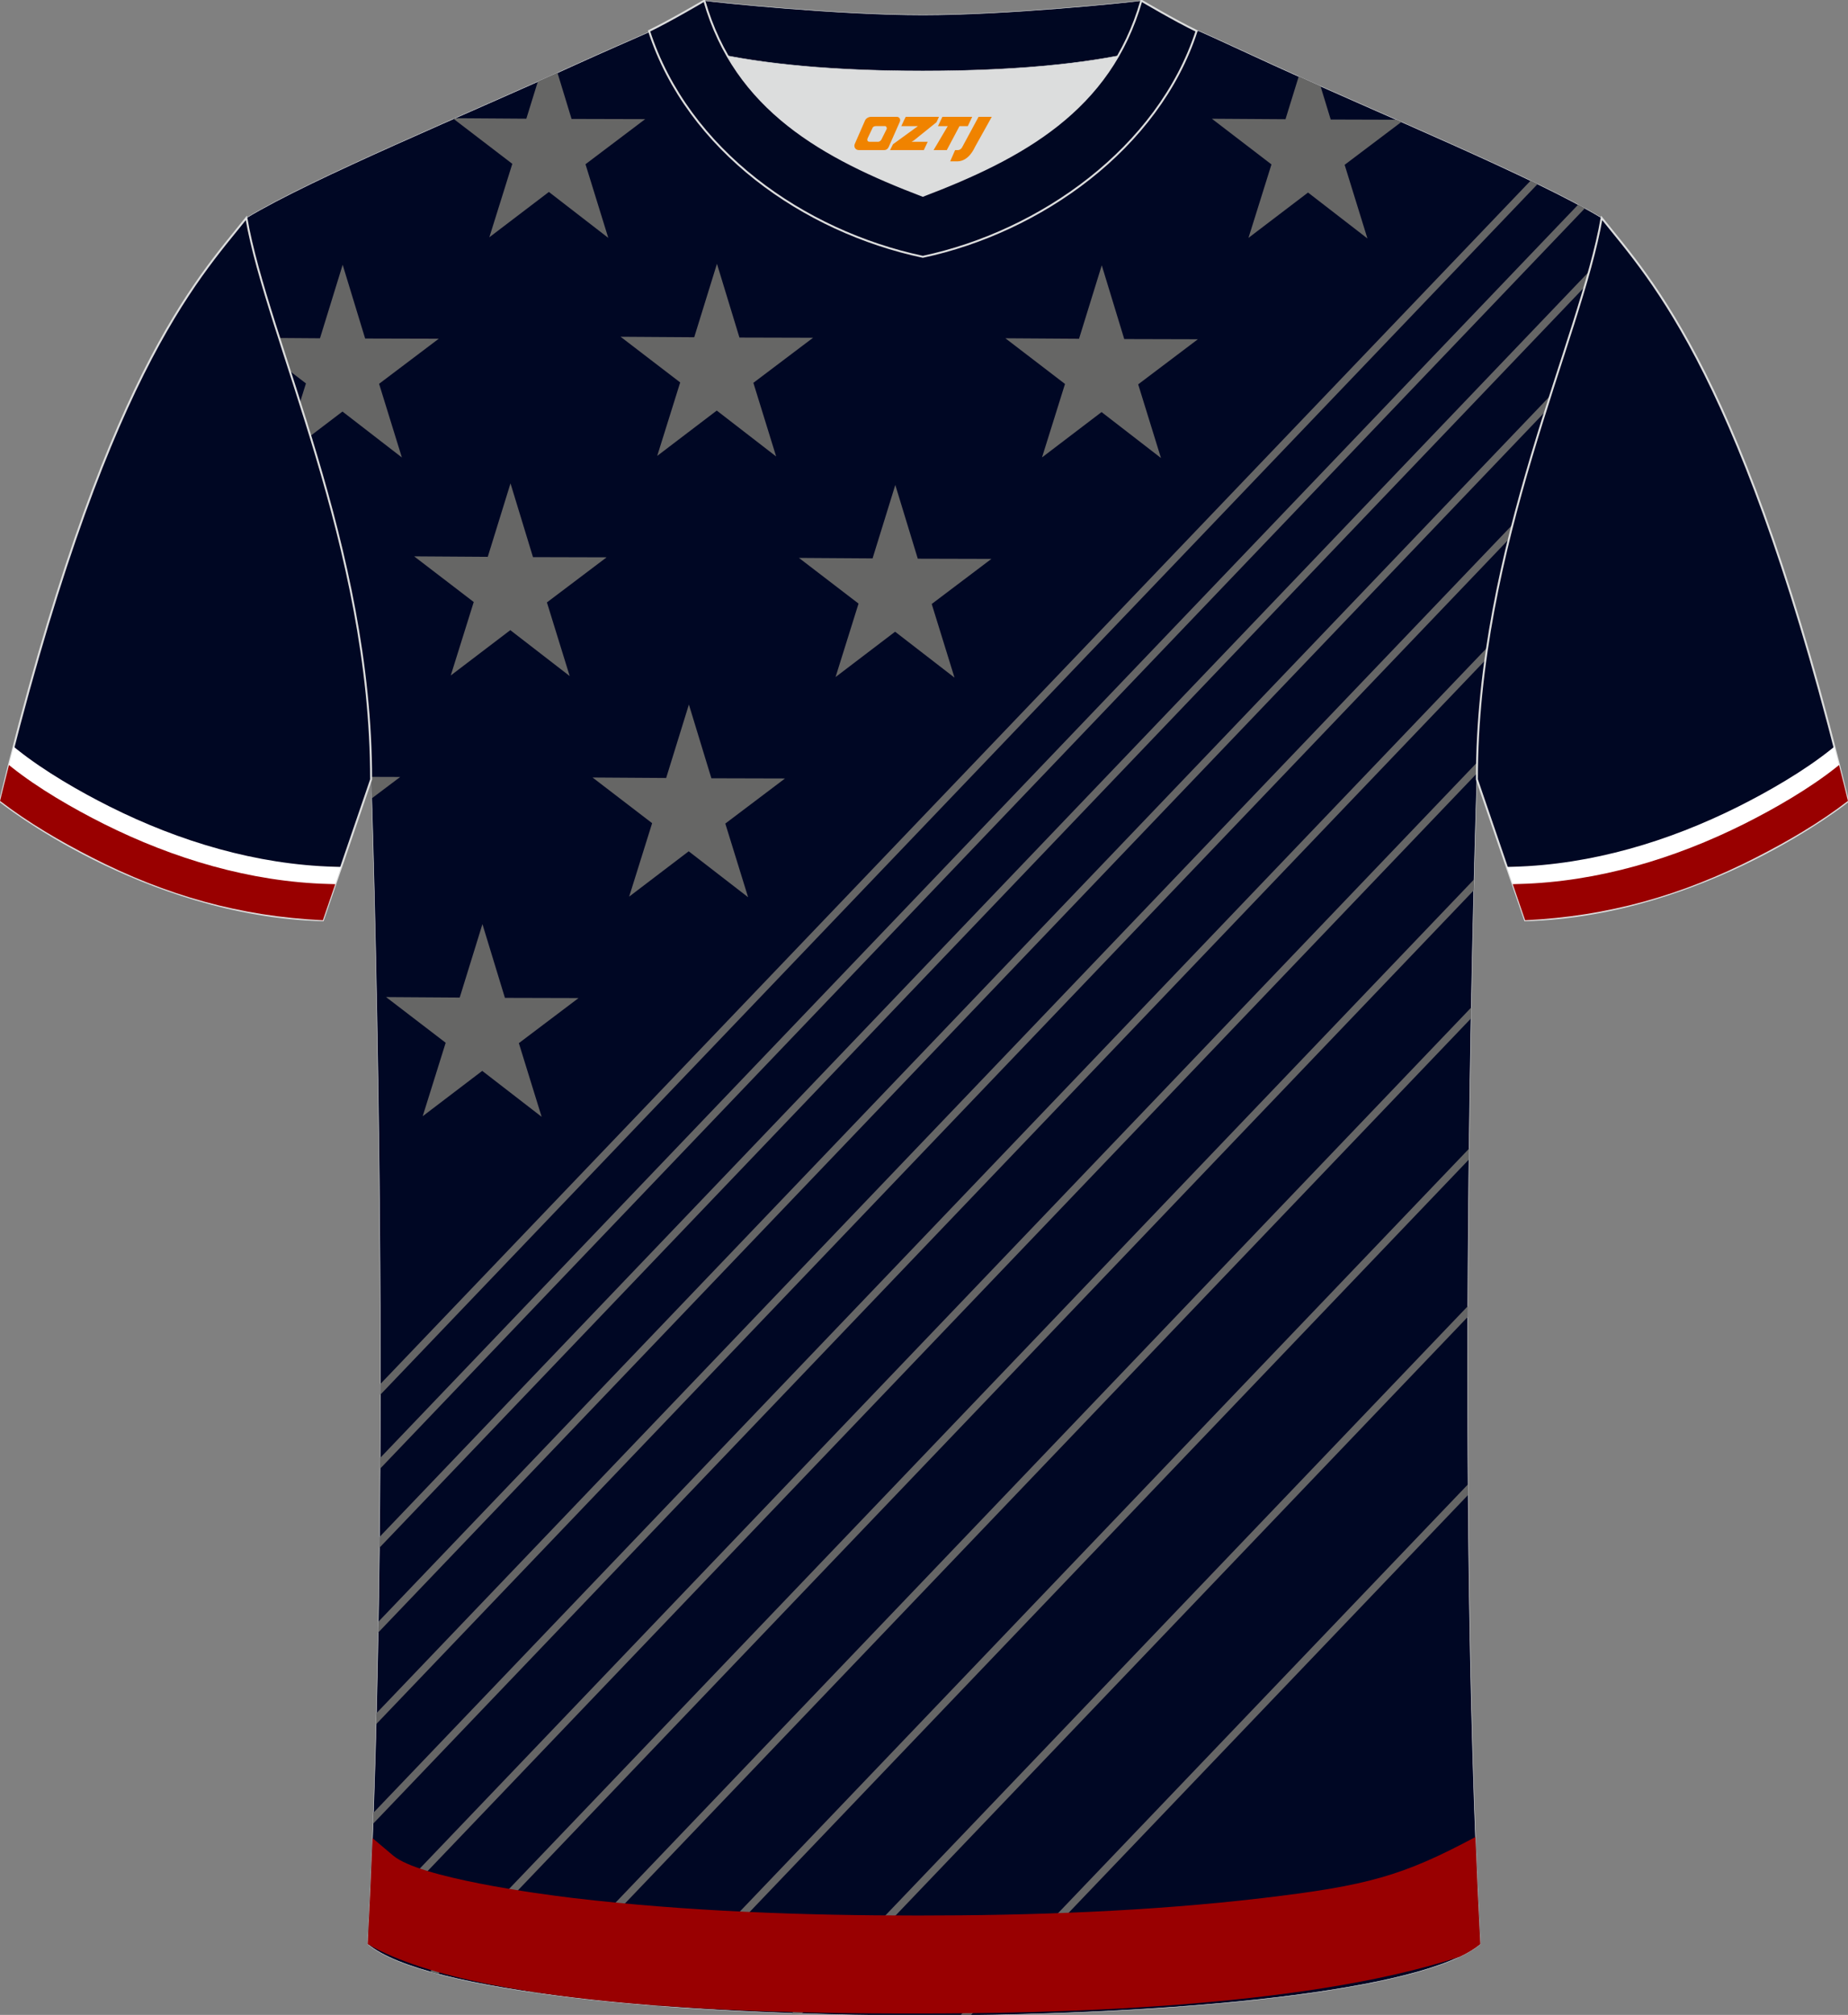<?xml version="1.0" encoding="utf-8"?>
<!-- Generator: Adobe Illustrator 24.0.1, SVG Export Plug-In . SVG Version: 6.00 Build 0)  -->
<svg xmlns="http://www.w3.org/2000/svg" xmlns:xlink="http://www.w3.org/1999/xlink" version="1.1" id="图层_1" x="0px" y="0px" width="378px" height="412px" viewBox="0 0 378 412" enable-background="new 0 0 378 412" xml:space="preserve">
<rect x="0" y="0" width="378" height="412" fill="#808080" stroke="none"/>
<path fill-rule="evenodd" clip-rule="evenodd" fill="#000724" stroke="#DCDDDD" stroke-width="0.096" stroke-miterlimit="22.926" d="  M75.21,397.52c5.37-101.19,0.7-238.14,0.7-238.14c0-47.71-21.26-90.1-25.52-114.82c13.64-8.25,45.32-21.29,67.2-31.29  c5.56-2.53,11.69-5.19,15.67-6.94c17.54-0.32,25.36,1.25,55.59,1.25h0.31c30.23,0,38.56-1.57,56.09-1.25  c3.98,1.76,9.61,4.42,15.16,6.94c21.89,10,53.56,23.04,67.2,31.29c-4.27,24.72-25.52,67.11-25.52,114.82c0,0-4.66,136.93,0.7,238.14  C279.71,417,98.3,417,75.21,397.52z"/>
<g>
	<polygon fill-rule="evenodd" clip-rule="evenodd" fill="#666666" points="313.08,36.94 77.79,283.01 77.78,285.2 314.51,37.63  "/>
	<polygon fill-rule="evenodd" clip-rule="evenodd" fill="#666666" points="322.81,41.84 77.74,298.13 77.73,300.33 324.18,42.59     "/>
	<path fill-rule="evenodd" clip-rule="evenodd" fill="#666666" d="M325.04,55.52L77.62,314.28l-0.02,2.21L324.15,58.65   C324.46,57.59,324.76,56.55,325.04,55.52z"/>
	<polygon fill-rule="evenodd" clip-rule="evenodd" fill="#666666" points="317.11,80.91 77.38,331.62 77.34,333.84 316.06,84.19     "/>
	<path fill-rule="evenodd" clip-rule="evenodd" fill="#666666" d="M309.37,107.29L76.99,350.32l-0.06,2.25l231.7-242.31   C308.87,109.26,309.12,108.28,309.37,107.29z"/>
	<path fill-rule="evenodd" clip-rule="evenodd" fill="#666666" d="M304.2,132.41L76.38,370.66l-0.08,2.27l227.53-237.95   C303.95,134.12,304.07,133.27,304.2,132.41z"/>
	<path fill-rule="evenodd" clip-rule="evenodd" fill="#666666" d="M302.13,155.9L75.44,392.98l-0.12,2.31L302.1,158.13   C302.11,157.38,302.12,156.64,302.13,155.9z"/>
	<path fill-rule="evenodd" clip-rule="evenodd" fill="#666666" d="M301.51,179.82L87.93,403.18c0.54,0.15,1.1,0.3,1.66,0.45   l211.85-221.56L301.51,179.82z"/>
	<polygon fill-rule="evenodd" clip-rule="evenodd" fill="#666666" points="300.94,206 108.44,407.31 110.28,407.57 300.9,208.23     "/>
	<polygon fill-rule="evenodd" clip-rule="evenodd" fill="#666666" points="300.49,234.87 133.01,410.03 134.95,410.18    300.47,237.08  "/>
	<polygon fill-rule="evenodd" clip-rule="evenodd" fill="#666666" points="300.24,267.07 161.98,411.66 164.01,411.73    300.23,269.27  "/>
	<polygon fill-rule="evenodd" clip-rule="evenodd" fill="#666666" points="300.29,303.49 196.44,412.09 198.55,412.07    300.31,305.66  "/>
</g>
<path fill-rule="evenodd" clip-rule="evenodd" fill="#990001" d="M187.77,411.71c-22.3,0-88.27-0.06-112.56-14.19  c0.37-7.07,0.7-14.31,0.98-21.67l4.24,3.58c5.37,4.53,29.73,7.84,36.78,8.67c23.2,2.74,47.21,3.58,70.56,3.58  c23.36,0,47.36-0.84,70.57-3.58c21.35-2.52,28.56-4.51,43.46-12.48c0.28,7.44,0.61,14.76,0.99,21.9c-1.07,0.9-2.49,1.77-4.21,2.59  C265.89,410.9,213.02,411.71,187.77,411.71z"/>
<g>
	<path fill-rule="evenodd" clip-rule="evenodd" fill="#666665" d="M98.68,188.96c1.53,5.03,3.07,10.06,4.6,15.08   c5.02,0.01,10.04,0.03,15.06,0.04c-4.07,3.07-8.14,6.15-12.21,9.22c1.55,5.02,3.11,10.04,4.66,15.06   c-4.05-3.13-8.1-6.26-12.15-9.39c-4.06,3.09-8.12,6.18-12.18,9.27c1.57-5.01,3.13-10.01,4.7-15.02c-4.06-3.11-8.12-6.23-12.19-9.34   c5.02,0.03,10.04,0.07,15.06,0.1C95.58,198.98,97.13,193.97,98.68,188.96z"/>
	<path fill-rule="evenodd" clip-rule="evenodd" fill="#666665" d="M140.91,144.06c1.53,5.03,3.07,10.06,4.6,15.08   c5.02,0.01,10.04,0.03,15.06,0.04c-4.07,3.07-8.14,6.15-12.21,9.22c1.55,5.02,3.11,10.04,4.66,15.06   c-4.05-3.13-8.1-6.26-12.15-9.39c-4.06,3.09-8.12,6.18-12.18,9.27c1.57-5.01,3.13-10.01,4.7-15.02c-4.06-3.11-8.12-6.23-12.19-9.34   c5.02,0.03,10.04,0.07,15.06,0.1C137.81,154.08,139.36,149.07,140.91,144.06z"/>
	<path fill-rule="evenodd" clip-rule="evenodd" fill="#666665" d="M183.13,99.16c1.53,5.03,3.07,10.06,4.6,15.08   c5.02,0.01,10.04,0.03,15.06,0.04c-4.07,3.07-8.14,6.15-12.21,9.22c1.55,5.02,3.11,10.04,4.66,15.06   c-4.05-3.13-8.1-6.26-12.15-9.39c-4.06,3.09-8.12,6.18-12.18,9.27c1.57-5.01,3.13-10.01,4.7-15.02c-4.06-3.11-8.12-6.23-12.19-9.34   c5.02,0.03,10.04,0.07,15.06,0.1C180.03,109.18,181.58,104.17,183.13,99.16z"/>
	<path fill-rule="evenodd" clip-rule="evenodd" fill="#666665" d="M225.36,54.25c1.53,5.03,3.07,10.06,4.6,15.08   c5.02,0.01,10.04,0.03,15.06,0.04c-4.07,3.07-8.14,6.15-12.21,9.22c1.55,5.02,3.1,10.04,4.66,15.06c-4.05-3.13-8.1-6.26-12.15-9.39   c-4.06,3.09-8.12,6.18-12.18,9.27c1.57-5.01,3.14-10.01,4.7-15.02c-4.06-3.11-8.12-6.23-12.19-9.34c5.02,0.03,10.04,0.07,15.06,0.1   C222.26,64.28,223.81,59.27,225.36,54.25z"/>
	<path fill-rule="evenodd" clip-rule="evenodd" fill="#666665" d="M270.11,17.63l2.08,6.81l13.44,0.04l1.03,0.45l-11.62,8.77   c1.55,5.02,3.11,10.04,4.66,15.06c-4.05-3.13-8.1-6.26-12.15-9.39c-4.06,3.09-8.12,6.18-12.18,9.27c1.57-5.01,3.14-10.01,4.7-15.02   c-4.06-3.11-8.12-6.23-12.19-9.34c5.02,0.03,10.04,0.07,15.06,0.1l2.71-8.76L270.11,17.63z"/>
	<polygon fill-rule="evenodd" clip-rule="evenodd" fill="#666665" points="75.9,158.85 81.86,158.87 76.03,163.26 75.91,159.38  "/>
	<path fill-rule="evenodd" clip-rule="evenodd" fill="#666665" d="M104.42,98.84c1.53,5.03,3.07,10.06,4.6,15.08   c5.02,0.01,10.04,0.03,15.06,0.04c-4.07,3.07-8.14,6.15-12.21,9.22c1.55,5.02,3.11,10.04,4.66,15.06   c-4.05-3.13-8.1-6.26-12.15-9.39c-4.06,3.09-8.12,6.18-12.18,9.27c1.57-5.01,3.13-10.01,4.7-15.02c-4.06-3.11-8.12-6.23-12.19-9.34   c5.02,0.03,10.04,0.07,15.06,0.1C101.32,108.86,102.87,103.85,104.42,98.84z"/>
	<path fill-rule="evenodd" clip-rule="evenodd" fill="#666665" d="M146.65,53.94c1.53,5.03,3.07,10.06,4.6,15.08   c5.02,0.01,10.04,0.03,15.06,0.04c-4.07,3.07-8.14,6.15-12.21,9.22c1.55,5.02,3.11,10.04,4.66,15.06   c-4.05-3.13-8.1-6.26-12.15-9.39c-4.06,3.09-8.12,6.18-12.18,9.27c1.57-5.01,3.14-10.01,4.7-15.02c-4.06-3.11-8.12-6.23-12.19-9.34   c5.02,0.03,10.04,0.07,15.06,0.1C143.55,63.96,145.1,58.95,146.65,53.94z"/>
	<path fill-rule="evenodd" clip-rule="evenodd" fill="#666665" d="M188.88,9.03c1.53,5.03,3.07,10.06,4.6,15.08   c5.02,0.01,10.04,0.03,15.06,0.04c-4.07,3.07-8.14,6.15-12.21,9.22c1.55,5.02,3.1,10.04,4.66,15.06c-4.05-3.13-8.1-6.26-12.15-9.39   c-4.06,3.09-8.12,6.18-12.18,9.27c1.57-5.01,3.14-10.01,4.7-15.02c-4.06-3.11-8.12-6.23-12.19-9.34c5.02,0.03,10.04,0.07,15.06,0.1   C185.78,19.06,187.33,14.05,188.88,9.03z"/>
	<path fill-rule="evenodd" clip-rule="evenodd" fill="#666665" d="M70.09,54.14c1.53,5.03,3.07,10.06,4.6,15.08   c5.02,0.01,10.04,0.03,15.06,0.04c-4.07,3.07-8.14,6.15-12.21,9.22c1.55,5.02,3.11,10.04,4.66,15.06   c-4.05-3.13-8.1-6.26-12.15-9.39l-6.56,4.99c-0.71-2.32-1.43-4.6-2.14-6.83l1.23-3.91l-3.29-2.52c-0.75-2.32-1.48-4.58-2.18-6.77   l8.34,0.06C66.99,64.17,68.54,59.16,70.09,54.14z"/>
	<path fill-rule="evenodd" clip-rule="evenodd" fill="#666665" d="M114.03,14.88l2.88,9.44c5.02,0.01,10.04,0.03,15.06,0.04   c-4.07,3.07-8.14,6.15-12.21,9.22c1.55,5.02,3.11,10.04,4.66,15.06c-4.05-3.13-8.1-6.26-12.15-9.39   c-4.06,3.09-8.12,6.18-12.18,9.27c1.57-5.01,3.14-10.01,4.7-15.02L92.77,24.3l0.28-0.13l14.61,0.1l2.35-7.59L114.03,14.88z"/>
</g>
<path fill-rule="evenodd" clip-rule="evenodd" fill="#DCDDDD" stroke="#DCDDDD" stroke-width="0.096" stroke-miterlimit="22.926" d="  M148.8,11.42c8.46,14.65,23.41,22.31,39.96,28.6c16.56-6.3,31.51-13.95,39.96-28.62c-8.66,1.66-21.47,3.1-39.96,3.1  C170.27,14.52,157.46,13.08,148.8,11.42z"/>
<path fill-rule="evenodd" clip-rule="evenodd" fill="#000722" stroke="#DCDDDD" stroke-width="0.096" stroke-miterlimit="22.926" d="  M188.76,3.06c-17.3,0-41.82-2.53-44.7-2.94c0,0-5.53,4.47-11.3,6.2c0,0,11.79,8.19,56,8.19s56-8.19,56-8.19  c-5.77-1.72-11.3-6.2-11.3-6.2C230.57,0.53,206.06,3.06,188.76,3.06z"/>
<path fill-rule="evenodd" clip-rule="evenodd" fill="#000722" stroke="#DCDDDD" stroke-width="0.4" stroke-miterlimit="22.926" d="  M188.76,52.51c23.98-5.09,48.19-22.15,56-46.18c-4.43-2.13-11.3-6.2-11.3-6.2c-6.41,22.37-24.32,32.14-44.7,39.9  c-20.35-7.74-38.3-17.55-44.7-39.9c0,0-6.87,4.06-11.3,6.2C140.68,30.73,164.39,47.34,188.76,52.51z"/>

<path fill-rule="evenodd" clip-rule="evenodd" fill="#000723" stroke="#DCDDDD" stroke-width="0.4" stroke-miterlimit="22.926" d="  M327.61,44.56c10.21,12.79,29.28,32.37,50.39,119.26c0,0-29.11,23.33-66.04,24.36c0,0-7.15-20.79-9.87-28.8  C302.09,111.68,323.34,69.28,327.61,44.56z"/>
<path fill-rule="evenodd" clip-rule="evenodd" fill="#FFFFFF" d="M357.96,171.8c-15.24,7.8-30.32,12.04-47.21,12.85l-2.53-7.38  l1.35-0.04c15.97-0.43,31.72-5.16,45.95-12.28c6.21-3.11,13.43-7.27,18.9-11.64l0.79-0.63c0.62,2.39,1.23,4.83,1.85,7.32  C371.13,164.6,364.65,168.37,357.96,171.8z"/>
<path fill-rule="evenodd" clip-rule="evenodd" fill="#990000" d="M359.21,175.32c-15.25,7.8-30.34,12.04-47.25,12.85l-2.54-7.38  l1.4-0.04c15.97-0.43,31.72-5.16,45.95-12.28c6.21-3.11,13.43-7.27,18.9-11.64l0.5-0.4c0.61,2.39,1.21,4.84,1.82,7.34  C372.14,168.26,365.78,171.96,359.21,175.32z"/>
<path fill-rule="evenodd" clip-rule="evenodd" fill="#000723" stroke="#DCDDDD" stroke-width="0.4" stroke-miterlimit="22.926" d="  M50.39,44.56C40.18,57.35,21.11,76.94,0,163.82c0,0,29.11,23.33,66.04,24.36c0,0,7.15-20.79,9.87-28.8  C75.91,111.68,54.66,69.28,50.39,44.56z"/>
<path fill-rule="evenodd" clip-rule="evenodd" fill="#FFFFFF" d="M20.04,171.8c15.24,7.8,30.32,12.04,47.21,12.85l2.53-7.38  l-1.35-0.04c-15.97-0.43-31.72-5.16-45.95-12.28c-6.21-3.11-13.43-7.27-18.9-11.64l-0.79-0.63c-0.62,2.39-1.23,4.83-1.85,7.32  C6.87,164.6,13.35,168.37,20.04,171.8z"/>
<path fill-rule="evenodd" clip-rule="evenodd" fill="#990000" d="M18.79,175.32c15.25,7.8,30.34,12.04,47.25,12.85l2.54-7.38  l-1.4-0.04c-15.97-0.43-31.72-5.16-45.95-12.28c-6.21-3.11-13.43-7.27-18.9-11.64l-0.5-0.4c-0.61,2.39-1.21,4.84-1.82,7.34  C5.86,168.26,12.22,171.96,18.79,175.32z"/>
<g>
	<path fill="#F08300" d="M200.16,23.89l-3.4,6.3c-0.2,0.3-0.5,0.5-0.8,0.5h-0.6l-1,2.3h1.2c2,0.1,3.2-1.5,3.9-3L202.86,23.89h-2.5L200.16,23.89z"/>
	<polygon fill="#F08300" points="192.96,23.89 ,198.86,23.89 ,197.96,25.79 ,196.26,25.79 ,193.66,30.69 ,190.96,30.69 ,193.86,25.79 ,191.86,25.79 ,192.76,23.89"/>
	<polygon fill="#F08300" points="186.96,28.99 ,186.46,28.99 ,186.96,28.69 ,191.56,24.99 ,192.06,23.89 ,185.26,23.89 ,184.96,24.49 ,184.36,25.79 ,187.16,25.79 ,187.76,25.79 ,182.66,29.49    ,182.06,30.69 ,188.66,30.69 ,188.96,30.69 ,189.76,28.99"/>
	<path fill="#F08300" d="M183.46,23.89H178.16C177.66,23.89,177.16,24.19,176.96,24.59L174.86,29.39C174.56,29.99,174.96,30.69,175.66,30.69h5.2c0.4,0,0.7-0.2,0.9-0.6L184.06,24.89C184.26,24.39,183.96,23.89,183.46,23.89z M181.36,26.39L180.26,28.59C180.06,28.89,179.76,28.99,179.66,28.99l-1.8,0C177.66,28.99,177.26,28.89,177.46,28.29l1-2.1c0.1-0.3,0.4-0.4,0.7-0.4h1.9   C181.26,25.79,181.46,26.09,181.36,26.39z"/>
</g>
</svg>